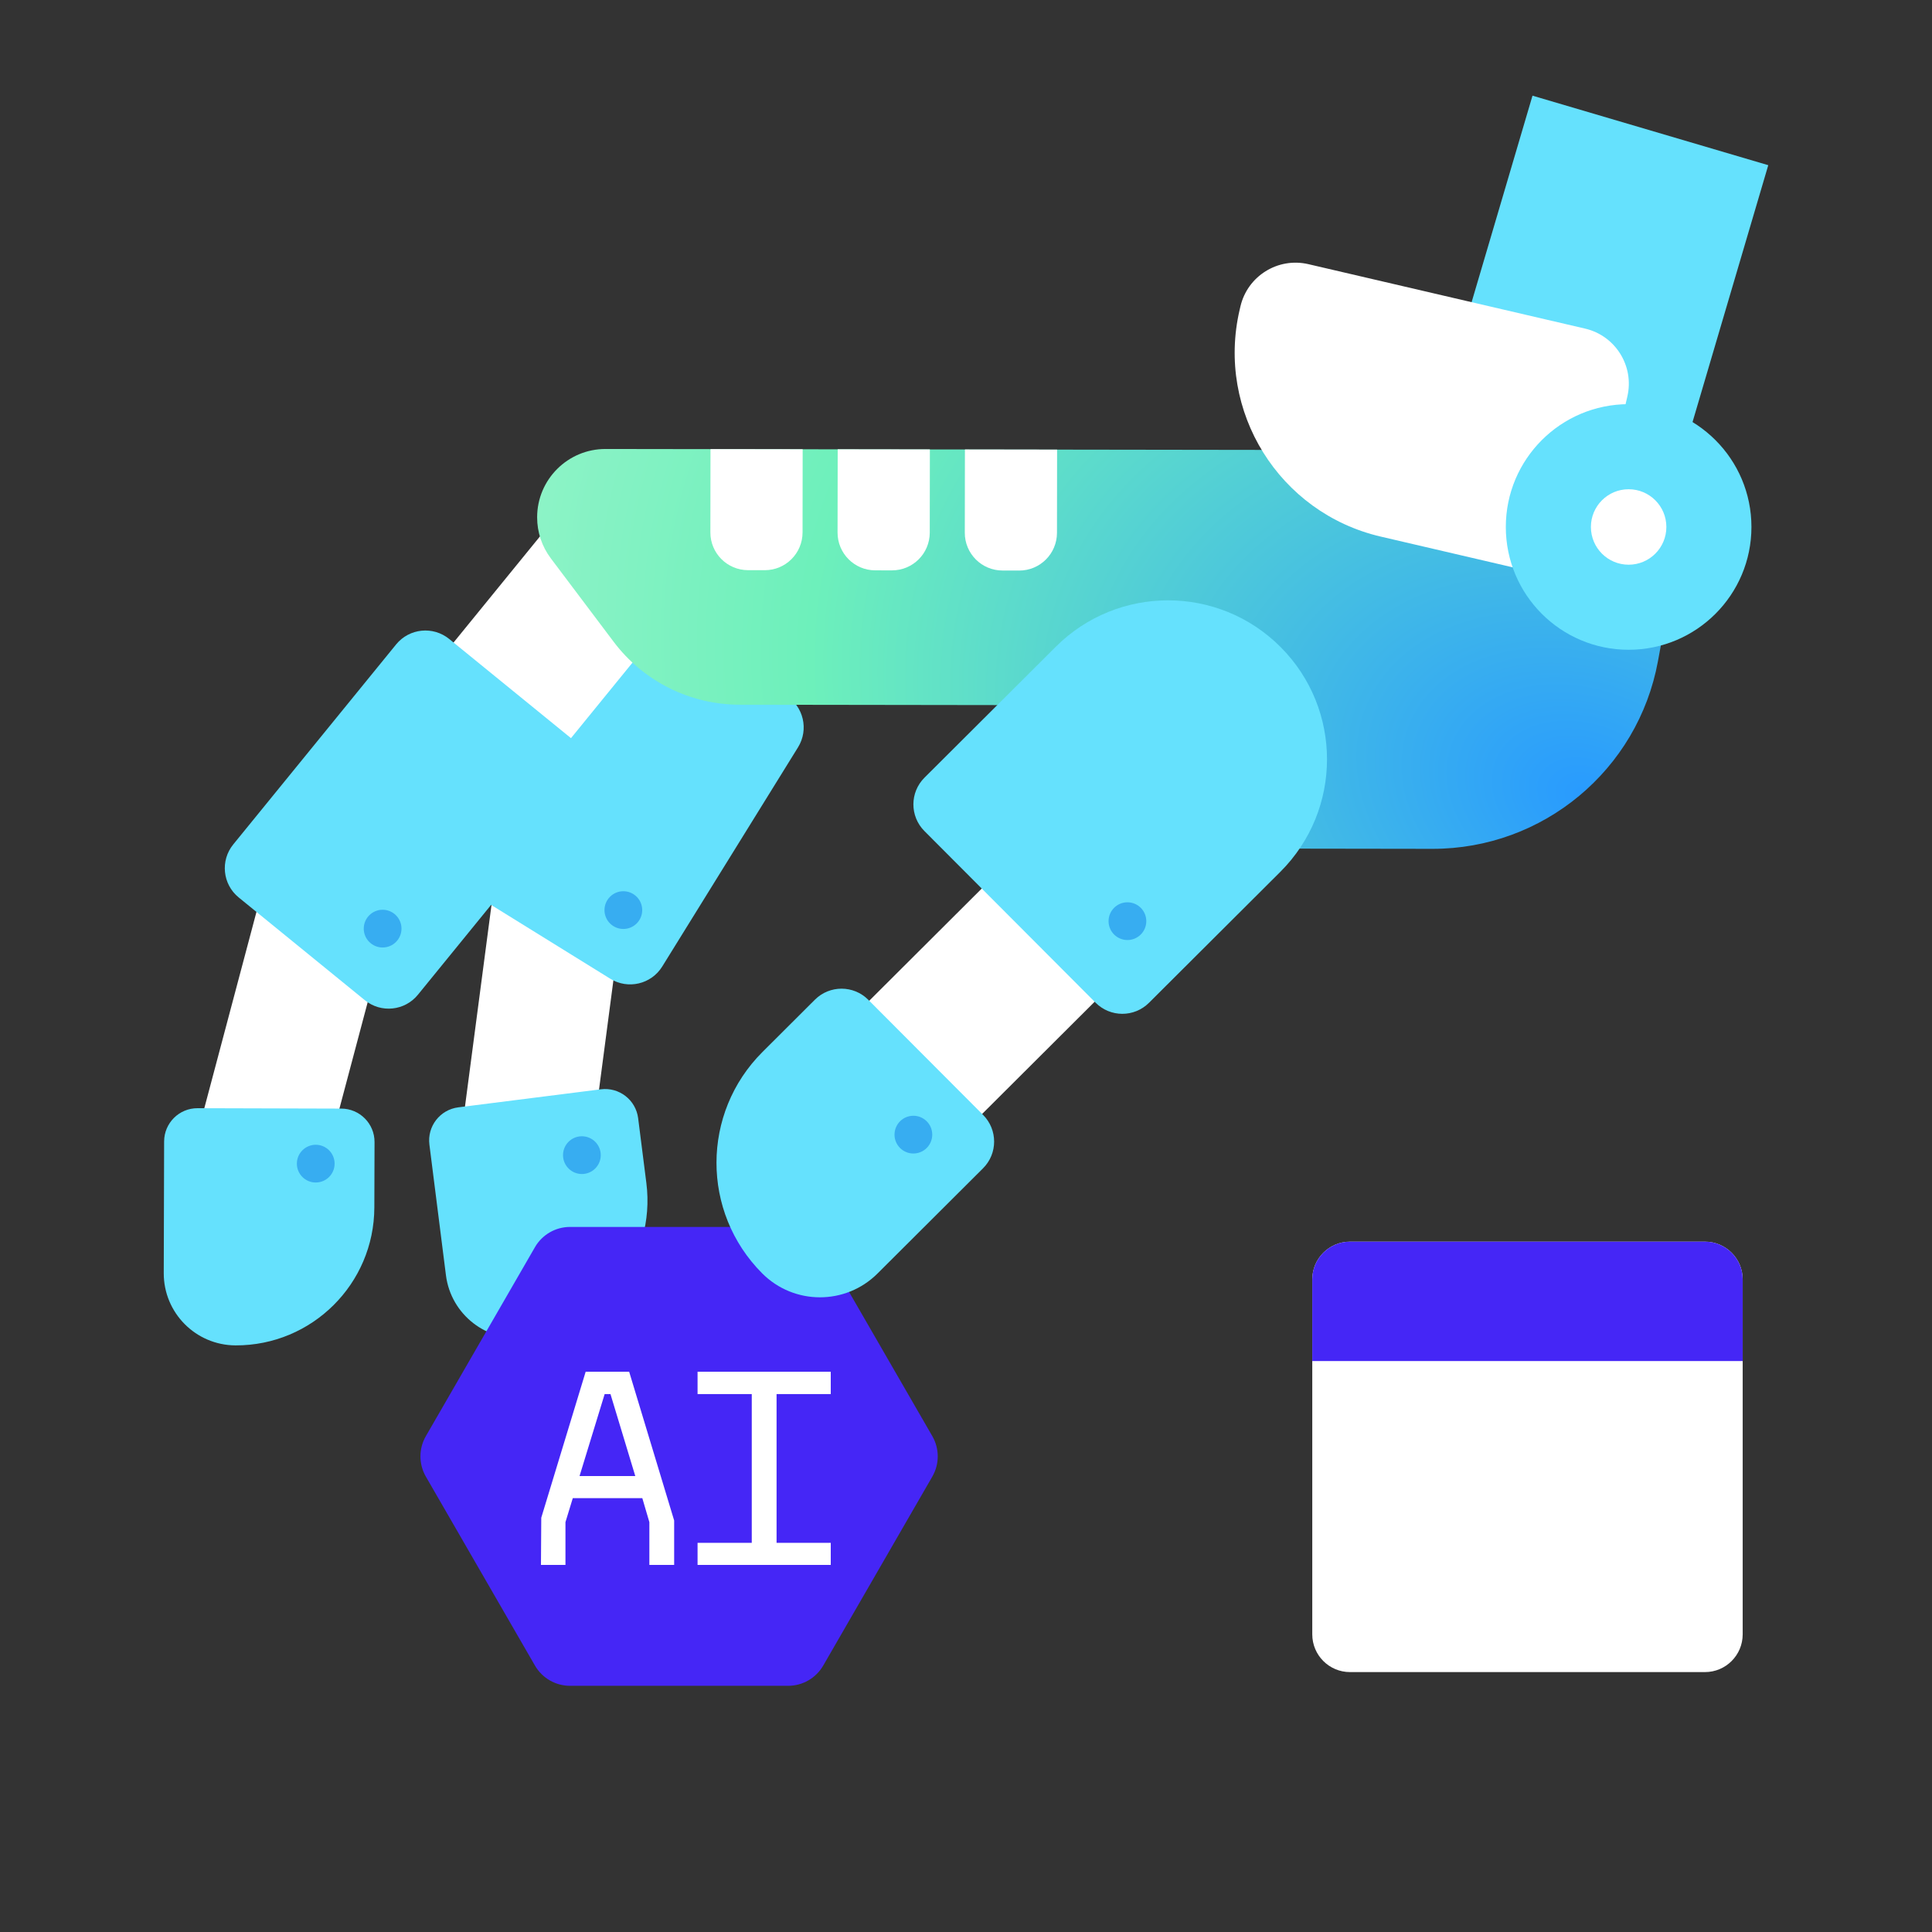 <svg width="100" height="100" viewBox="0 0 100 100" fill="none" xmlns="http://www.w3.org/2000/svg">
<rect x="0" y="0" width="100" height="100" fill="#333333" stroke="none"/>
<g id="Capa_1">
<path id="Vector" d="M73.332 25.267L85.536 28.864L91.525 8.55L79.322 4.952L73.332 25.267Z" fill="#65E1FD"/>
<path id="Vector_2" d="M25.533 46.134L23.927 58.342L30.581 59.62L32.473 45.245L25.533 46.134Z" fill="white"/>
<path id="Vector_3" d="M31.101 56.382L23.721 57.316C22.775 57.436 22.106 58.3 22.226 59.245L23.082 66.007C23.341 68.05 25.208 69.498 27.252 69.239C31.175 68.742 33.953 65.159 33.456 61.235L33.03 57.877C32.91 56.931 32.047 56.262 31.101 56.382Z" fill="#65E1FD"/>
<path id="Vector_4" d="M33.518 31.558L40.675 35.991C41.592 36.559 41.874 37.763 41.306 38.68L34.277 50.027C33.709 50.944 32.505 51.227 31.588 50.659L24.432 46.226C23.515 45.658 23.232 44.454 23.8 43.537L30.829 32.19C31.397 31.273 32.601 30.99 33.518 31.558Z" fill="#65E1FD"/>
<path id="Vector_5" d="M13.46 46.503L10.298 58.403L16.733 60.526L20.456 46.513L13.46 46.503Z" fill="white"/>
<path id="Vector_6" d="M17.665 57.381L10.226 57.36C9.273 57.357 8.498 58.128 8.495 59.081L8.476 65.896C8.47 67.956 10.135 69.631 12.195 69.637C16.15 69.648 19.365 66.452 19.376 62.497L19.386 59.112C19.389 58.159 18.618 57.384 17.665 57.381Z" fill="#65E1FD"/>
<path id="Vector_7" d="M35.199 31.275L29.121 26.325L18.529 39.33L24.608 44.28L35.199 31.275Z" fill="white"/>
<path id="Vector_8" d="M23.251 33.074L29.779 38.39C30.615 39.071 30.741 40.301 30.06 41.138L21.631 51.488C20.95 52.324 19.72 52.45 18.883 51.769L12.356 46.453C11.519 45.772 11.393 44.542 12.075 43.705L20.503 33.355C21.184 32.519 22.415 32.393 23.251 33.074Z" fill="#65E1FD"/>
<path id="Vector_9" d="M28.514 28.905L31.763 33.219C33.305 35.267 35.718 36.472 38.282 36.476L53.738 36.498L57.143 42.035C57.861 43.203 59.133 43.915 60.503 43.916L74.139 43.936C79.866 43.944 84.779 39.857 85.815 34.225L87.819 23.319L31.345 23.239C29.391 23.236 27.805 24.818 27.802 26.772C27.8 27.541 28.05 28.291 28.514 28.905Z" fill="url(#paint0_radial_1435_51727)"/>
<path id="Vector_10" d="M49.944 23.265L54.715 23.272L54.709 27.581C54.707 28.66 53.832 29.533 52.753 29.532L51.888 29.53C50.809 29.529 49.936 28.653 49.938 27.575L49.944 23.265Z" fill="white"/>
<path id="Vector_11" d="M43.359 23.256L48.13 23.262L48.124 27.572C48.122 28.651 47.247 29.524 46.168 29.522L45.303 29.521C44.224 29.52 43.351 28.644 43.352 27.565L43.359 23.256Z" fill="white"/>
<path id="Vector_12" d="M36.775 23.246L41.546 23.253L41.54 27.562C41.538 28.641 40.663 29.515 39.584 29.513L38.719 29.512C37.64 29.51 36.767 28.635 36.769 27.556L36.775 23.246Z" fill="white"/>
<path id="Vector_13" d="M43.693 53.093L49.536 58.953L61.412 47.11L55.569 41.251L43.693 53.093Z" fill="white"/>
<path id="Vector_14" d="M66.284 33.491C69.493 36.709 69.486 41.919 66.268 45.128L59.471 51.905C58.707 52.667 57.471 52.665 56.709 51.901L47.847 43.014C47.086 42.25 47.087 41.014 47.851 40.252L54.648 33.475C57.866 30.266 63.076 30.274 66.284 33.491Z" fill="#65E1FD"/>
<path id="Vector_15" d="M67.722 13.673L82.043 17.008C83.618 17.375 84.599 18.95 84.231 20.526L82.638 27.367C82.271 28.943 80.696 29.923 79.121 29.556L71.466 27.774C66.208 26.549 62.939 21.295 64.163 16.038L64.204 15.862C64.571 14.286 66.146 13.306 67.722 13.673Z" fill="white"/>
<path id="Vector_16" d="M84.298 33.632C87.808 33.632 90.654 30.786 90.654 27.276C90.654 23.765 87.808 20.919 84.298 20.919C80.787 20.919 77.941 23.765 77.941 27.276C77.941 30.786 80.787 33.632 84.298 33.632Z" fill="#65E1FD"/>
<path id="Vector_17" d="M84.298 29.229C85.376 29.229 86.251 28.355 86.251 27.276C86.251 26.197 85.376 25.323 84.298 25.323C83.219 25.323 82.345 26.197 82.345 27.276C82.345 28.355 83.219 29.229 84.298 29.229Z" fill="white"/>
<path id="Vector_18" d="M58.357 46.703C58.896 46.703 59.333 47.141 59.332 47.681C59.331 48.22 58.893 48.657 58.354 48.656C57.815 48.655 57.378 48.217 57.379 47.678C57.38 47.139 57.818 46.702 58.357 46.703Z" fill="#37ADF1"/>
<path id="Vector_19" d="M19.806 47.089C20.345 47.09 20.782 47.528 20.781 48.067C20.78 48.606 20.343 49.043 19.803 49.042C19.264 49.041 18.827 48.603 18.828 48.064C18.829 47.525 19.267 47.088 19.806 47.089Z" fill="#37ADF1"/>
<path id="Vector_20" d="M32.266 46.13C32.805 46.131 33.242 46.569 33.241 47.108C33.24 47.647 32.803 48.084 32.263 48.083C31.724 48.082 31.287 47.644 31.288 47.105C31.289 46.566 31.727 46.129 32.266 46.13Z" fill="#37ADF1"/>
<path id="Vector_21" d="M30.119 58.813C30.659 58.814 31.096 59.252 31.095 59.791C31.094 60.331 30.656 60.767 30.117 60.767C29.578 60.766 29.141 60.328 29.142 59.789C29.142 59.249 29.58 58.813 30.119 58.813Z" fill="#37ADF1"/>
<path id="Vector_22" d="M16.344 59.253C16.883 59.254 17.32 59.692 17.319 60.231C17.319 60.771 16.881 61.207 16.341 61.206C15.802 61.206 15.365 60.768 15.366 60.229C15.367 59.689 15.805 59.253 16.344 59.253Z" fill="#37ADF1"/>
<path id="Vector_23" d="M40.794 63.506H29.504C28.755 63.506 28.063 63.906 27.688 64.555L22.043 74.333C21.668 74.982 21.668 75.781 22.043 76.43L27.688 86.208C28.062 86.857 28.755 87.257 29.504 87.257H40.794C41.544 87.257 42.236 86.857 42.611 86.208L48.256 76.43C48.631 75.781 48.631 74.982 48.256 74.333L42.611 64.555C42.236 63.906 41.544 63.506 40.794 63.506Z" fill="#4526F6"/>
<path id="Vector_24" d="M44.941 51.748L50.886 57.709C51.647 58.473 51.646 59.71 50.882 60.471L45.42 65.917C43.769 67.563 41.096 67.559 39.45 65.908C36.29 62.739 36.298 57.609 39.467 54.449L42.179 51.744C42.943 50.982 44.18 50.984 44.941 51.748Z" fill="#65E1FD"/>
<path id="Vector_25" d="M47.278 57.752C47.817 57.753 48.254 58.191 48.253 58.73C48.252 59.269 47.814 59.706 47.275 59.705C46.736 59.705 46.299 59.267 46.3 58.727C46.301 58.188 46.738 57.751 47.278 57.752Z" fill="#37ADF1"/>
<path id="Vector_26" d="M88.248 86.547H69.876C68.797 86.547 67.923 85.672 67.923 84.594V66.222C67.923 65.143 68.797 64.269 69.876 64.269H88.248C89.327 64.269 90.201 65.143 90.201 66.222V84.594C90.201 85.672 89.327 86.547 88.248 86.547Z" fill="white"/>
<path id="Vector_27" d="M90.201 70.447V66.222C90.201 65.144 89.327 64.269 88.248 64.269H69.876C68.797 64.269 67.923 65.144 67.923 66.222V70.447H90.201Z" fill="#4526F6"/>
<g id="AI">
<path d="M32.565 71L34.894 78.7V81H33.611V78.786L33.246 77.543H29.648L29.268 78.786V81H28L28.016 78.557L30.314 71H32.565ZM29.997 76.4H32.882L31.598 72.157H31.297L29.997 76.4Z" fill="white"/>
<path d="M43 72.157H40.195V79.857H43V81H36.106V79.857H38.911V72.157H36.106V71H43V72.157Z" fill="white"/>
</g>
</g>
<defs>
<radialGradient id="paint0_radial_1435_51727" cx="0" cy="0" r="1" gradientUnits="userSpaceOnUse" gradientTransform="translate(82.06 41.114) rotate(-156.867) scale(88.338 65.298)">
<stop stop-color="#289AFF"/>
<stop offset="0.47" stop-color="#6DF0BB"/>
<stop offset="1" stop-color="#CEF9DE"/>
</radialGradient>
</defs>
</svg>
